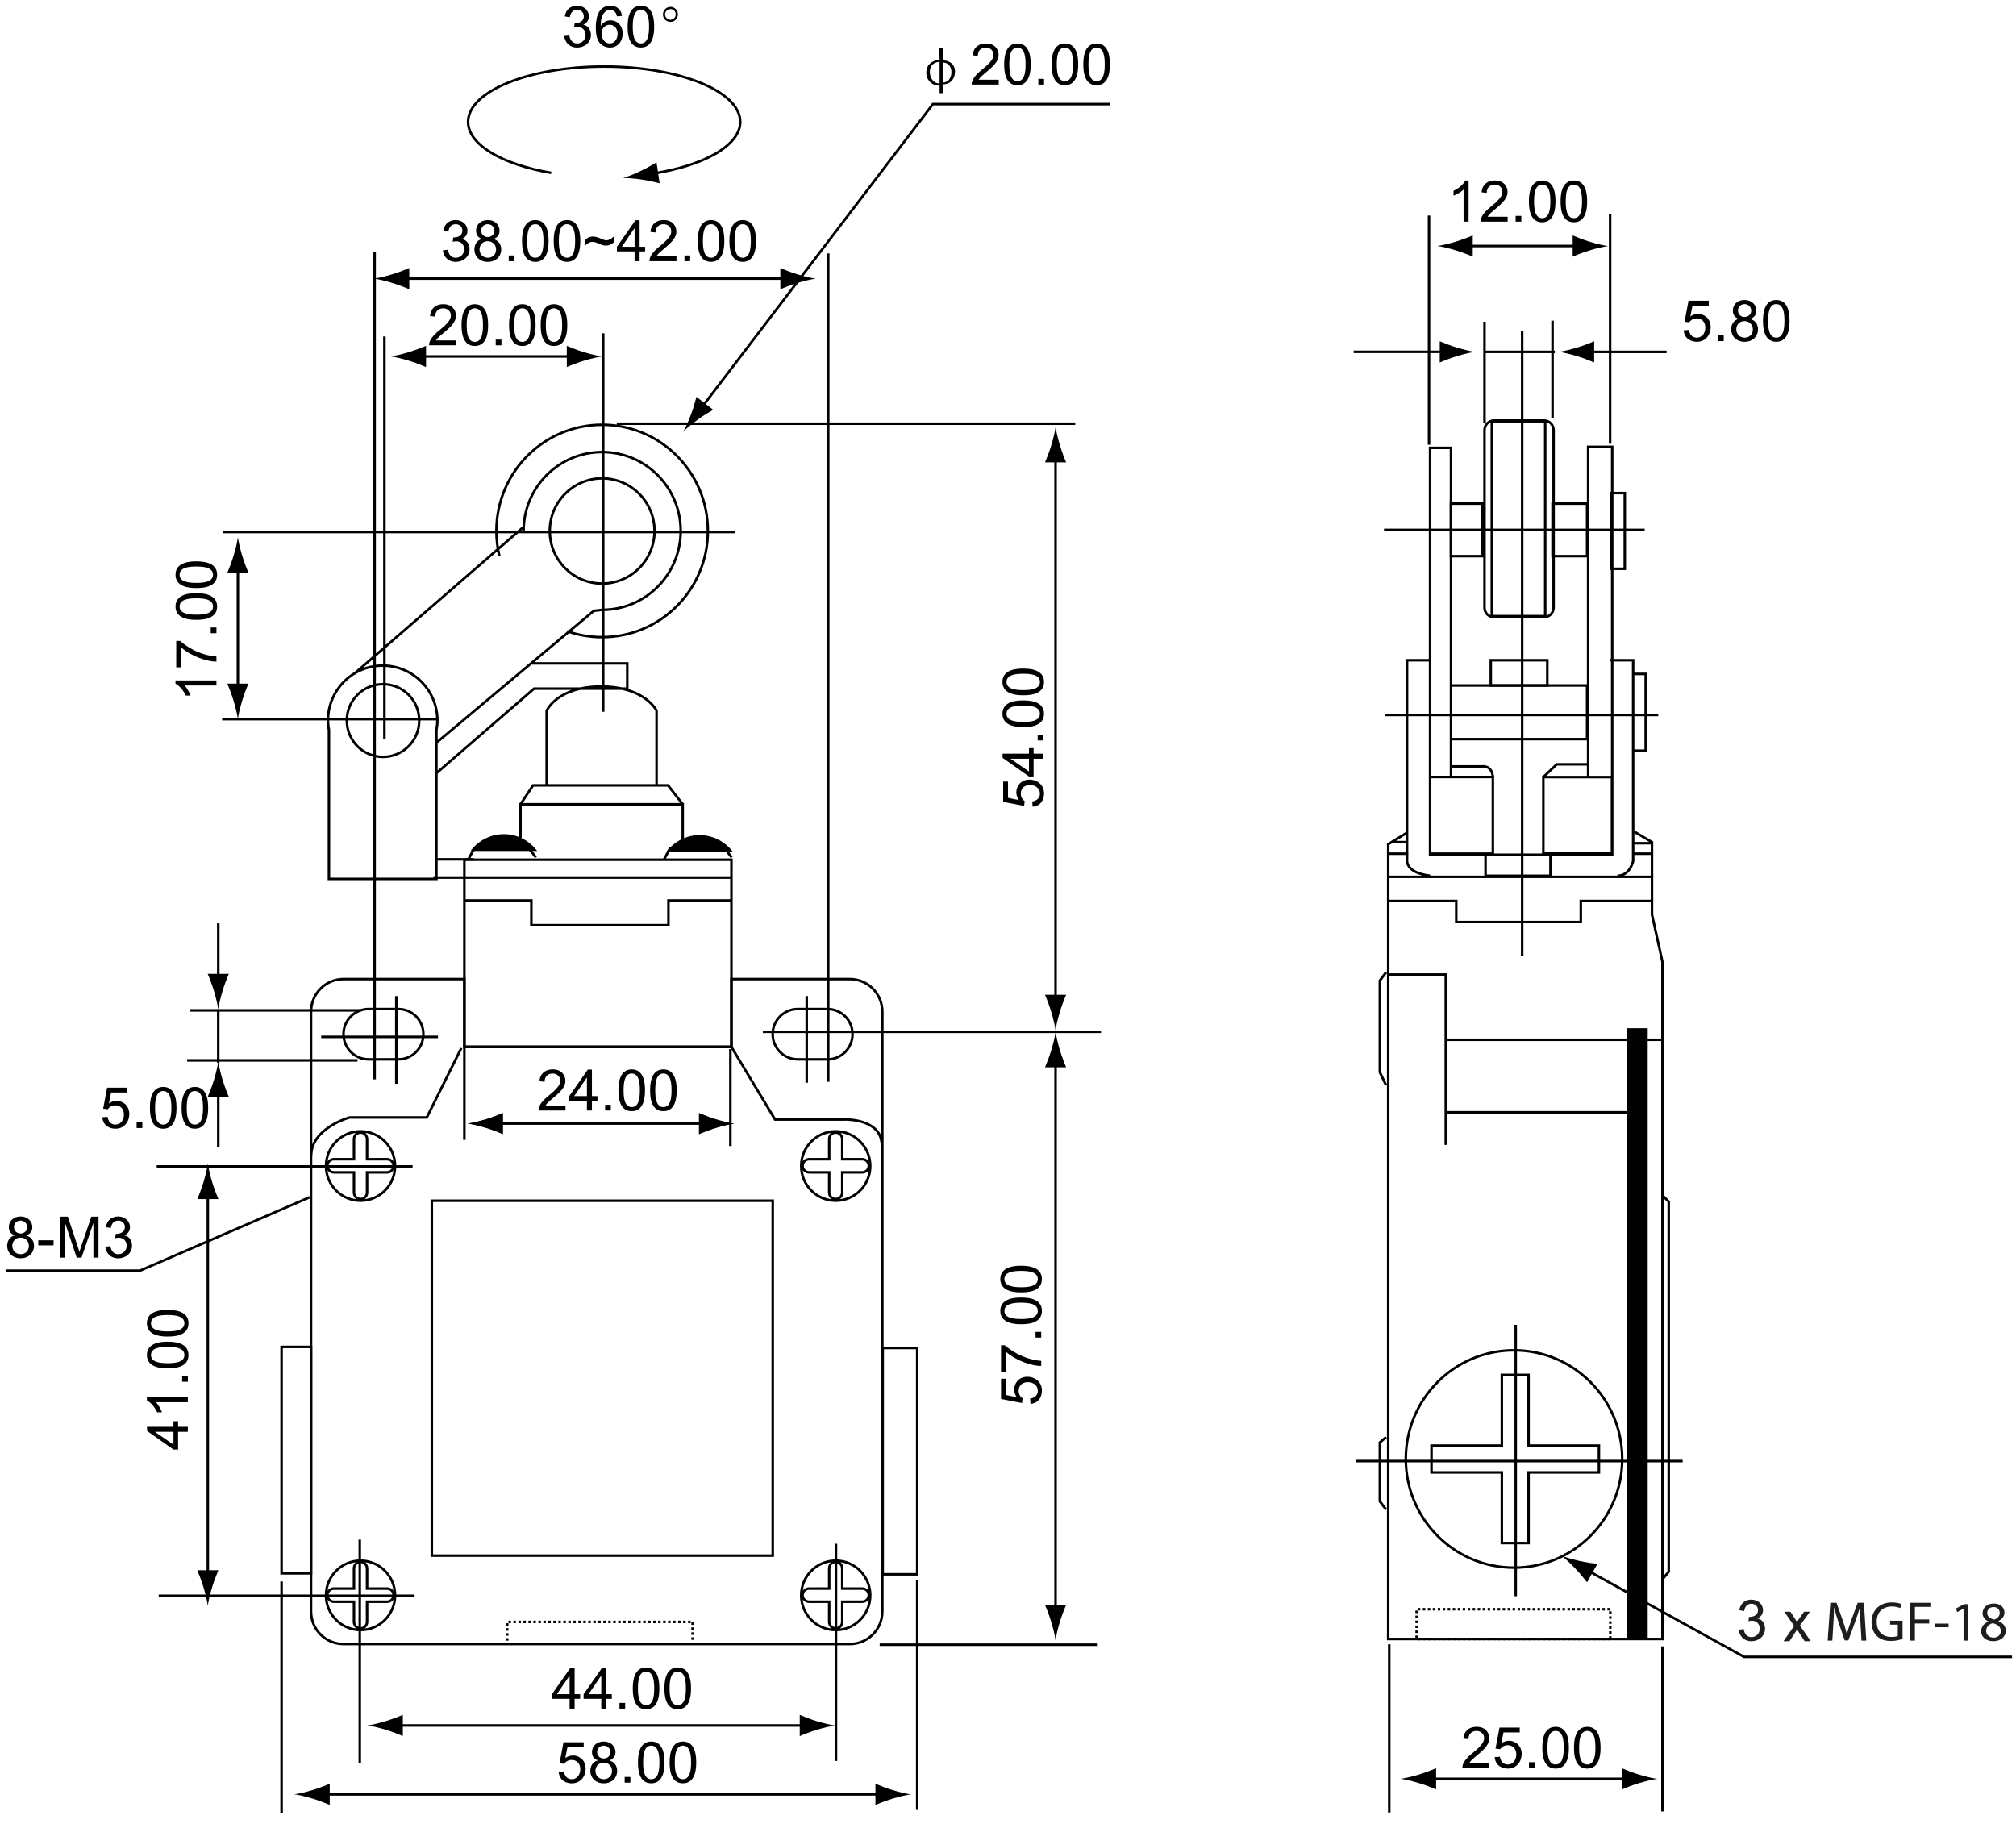 <?xml version="1.0" encoding="utf-8"?>
<!-- Generator: Adobe Illustrator 16.0.3, SVG Export Plug-In . SVG Version: 6.00 Build 0)  -->
<!DOCTYPE svg PUBLIC "-//W3C//DTD SVG 1.1//EN" "http://www.w3.org/Graphics/SVG/1.1/DTD/svg11.dtd">
<svg version="1.1" id="Layer_1" xmlns="http://www.w3.org/2000/svg" xmlns:xlink="http://www.w3.org/1999/xlink" x="0px" y="0px"
	 width="800px" height="725.457px" viewBox="0 0 800 725.457" enable-background="new 0 0 800 725.457" xml:space="preserve">
<g>
	<path fill="none" stroke="#000000" d="M337.234,388.551h-46.982v26.921H184.278v-26.921h-47.962
		c-7.129,0-12.893,5.806-12.893,12.95v237.981c0,7.153,5.764,12.95,12.893,12.95h200.918c7.138,0,12.897-5.797,12.897-12.95V401.501
		C350.132,394.356,344.371,388.551,337.234,388.551z"/>
	<path d="M374.202,32.782c0.938-0.122,1.659-0.411,2.156-0.86c0.794-0.873,1.193-1.976,1.193-3.307
		c-0.016-1.112-0.309-2.001-0.881-2.684c-0.447-0.531-0.977-0.867-1.595-0.999c-0.279-0.075-0.569-0.117-0.875-0.136L374.202,32.782
		L374.202,32.782z M372.854,24.577c-0.45-0.033-0.857,0.027-1.217,0.151c-1.766,0.546-2.646,1.829-2.646,3.835
		c0.011,1.355,0.404,2.468,1.166,3.357c0.547,0.625,1.172,0.997,1.879,1.103c0.24,0.051,0.511,0.065,0.817,0.065L372.854,24.577
		L372.854,24.577z M372.854,23.204c-0.018-0.74-0.068-1.488-0.151-2.237c-0.063-0.421-0.097-0.794-0.097-1.107
		c0-0.674,0.293-0.997,0.86-0.997c0.624,0.007,0.928,0.349,0.928,1.024l-0.135,1.343c-0.04,0.314-0.057,1.222-0.057,2.728
		c1.024,0.057,1.834,0.244,2.427,0.553c1.059,0.504,1.76,1.292,2.117,2.354c0.147,0.419,0.221,0.906,0.221,1.462
		c-0.019,1.838-0.605,3.232-1.771,4.169c-0.639,0.517-1.401,0.818-2.288,0.901c-0.206,0.043-0.444,0.075-0.704,0.075v3.494h-1.35
		v-2.989c-0.62-0.011-1.147-0.063-1.593-0.175c-1.245-0.361-2.21-1.062-2.891-2.14c-0.528-0.832-0.789-1.764-0.789-2.784
		c0-1.521,0.478-2.733,1.454-3.633c0.753-0.667,1.617-1.112,2.602-1.336c0.28-0.079,0.685-0.126,1.217-0.126V23.204L372.854,23.204z
		"/>
	<path d="M396.319,33.562h-10.717c-0.063-2.539,2.675-4.809,4.517-6.306c1.228-0.979,2.021-1.745,2.808-2.639
		c1.13-1.262,1.309-2.194,1.309-2.894c0-1.64-1.285-2.837-3.046-2.837c-0.34,0-3.142,0.045-3.165,3.282l-2.034-0.22
		c0.051-0.459,0.111-1.136,0.433-1.865c1.085-2.494,3.542-2.834,4.811-2.834c3.688,0,5.037,2.513,5.037,4.507
		c0,1.599-0.633,3.256-3.95,6.063c-0.229,0.211-1.405,1.206-1.63,1.395c-1.781,1.421-2.053,1.995-2.329,2.422h7.96v1.925H396.319z"
		/>
	<path d="M398.488,25.55c0,1.931,0.019,8.288,5.259,8.288c5.259,0,5.259-6.536,5.259-8.288c0-1.795,0-8.301-5.259-8.301
		C398.488,17.25,398.488,23.805,398.488,25.55 M400.519,25.55c0-3.214,0.45-6.664,3.204-6.664c2.962,0,3.255,3.826,3.255,6.664
		c0,2.771-0.293,6.656-3.23,6.656C400.784,32.206,400.519,28.256,400.519,25.55"/>
	<rect x="412.039" y="31.295" width="2.26" height="2.277"/>
	<path d="M417.323,25.55c0,1.931,0.021,8.288,5.261,8.288c5.267,0,5.267-6.536,5.267-8.288c0-1.795,0-8.301-5.267-8.301
		C417.323,17.25,417.323,23.805,417.323,25.55 M419.36,25.55c0-3.214,0.448-6.664,3.209-6.664c2.955,0,3.248,3.826,3.248,6.664
		c0,2.771-0.293,6.656-3.232,6.656C419.629,32.206,419.36,28.256,419.36,25.55"/>
	<path d="M429.889,25.55c0,1.931,0.021,8.288,5.265,8.288c5.263,0,5.263-6.536,5.263-8.288c0-1.795,0-8.301-5.263-8.301
		C429.889,17.25,429.889,23.805,429.889,25.55 M431.923,25.55c0-3.214,0.45-6.664,3.206-6.664c2.964,0,3.258,3.826,3.258,6.664
		c0,2.771-0.294,6.656-3.233,6.656C432.194,32.206,431.923,28.256,431.923,25.55"/>
	<path d="M180.99,137.031h-10.702c-0.081-2.539,2.651-4.808,4.507-6.306c1.223-0.979,2.016-1.746,2.807-2.639
		c1.13-1.262,1.31-2.193,1.31-2.894c0-1.648-1.283-2.838-3.042-2.838c-0.35,0-3.147,0.045-3.175,3.283l-2.029-0.221
		c0.043-0.459,0.111-1.136,0.428-1.874c1.084-2.494,3.55-2.825,4.813-2.825c3.688,0,5.037,2.513,5.037,4.507
		c0,1.599-0.632,3.255-3.955,6.063c-0.223,0.211-1.4,1.206-1.619,1.396c-1.792,1.42-2.063,1.99-2.333,2.421h7.955L180.99,137.031
		L180.99,137.031z"/>
	<path d="M183.161,129.019c0,1.93,0.022,8.288,5.266,8.288c5.264,0,5.264-6.537,5.264-8.288c0-1.786,0-8.301-5.264-8.301
		C183.161,120.719,183.161,127.273,183.161,129.019 M185.197,129.019c0-3.22,0.451-6.665,3.205-6.665
		c2.959,0,3.252,3.827,3.252,6.665c0,2.77-0.293,6.655-3.228,6.655C185.46,135.675,185.197,131.725,185.197,129.019"/>
	<rect x="196.714" y="134.763" width="2.264" height="2.277"/>
	<path d="M202.01,129.019c0,1.93,0.018,8.288,5.26,8.288c5.265,0,5.265-6.537,5.265-8.288c0-1.786,0-8.301-5.265-8.301
		C202.01,120.719,202.01,127.273,202.01,129.019 M204.04,129.019c0-3.22,0.449-6.665,3.21-6.665c2.958,0,3.252,3.827,3.252,6.665
		c0,2.77-0.294,6.655-3.232,6.655C204.303,135.675,204.04,131.725,204.04,129.019"/>
	<path d="M214.564,129.019c0,1.93,0.029,8.288,5.262,8.288c5.276,0,5.276-6.537,5.276-8.288c0-1.786,0-8.301-5.276-8.301
		C214.564,120.719,214.564,127.273,214.564,129.019 M216.601,129.019c0-3.22,0.45-6.665,3.21-6.665c2.958,0,3.257,3.827,3.257,6.665
		c0,2.77-0.299,6.655-3.241,6.655C216.876,135.675,216.601,131.725,216.601,129.019"/>
	<path d="M580.783,87.949V75.24c-1.261,1.226-3.249,2.126-3.983,2.407v-1.935c1.901-0.885,3.868-2.425,4.681-4.079h1.3v16.315
		H580.783z"/>
	<path d="M598.271,87.949h-10.706c-0.076-2.549,2.664-4.81,4.512-6.308c1.223-0.974,2.017-1.753,2.807-2.646
		c1.13-1.262,1.31-2.189,1.31-2.894c0-1.644-1.292-2.837-3.041-2.837c-0.35,0-3.146,0.049-3.174,3.283l-2.031-0.216
		c0.042-0.464,0.111-1.136,0.427-1.874c1.087-2.495,3.554-2.826,4.816-2.826c3.677,0,5.036,2.513,5.036,4.508
		c0,1.593-0.633,3.25-3.953,6.061c-0.226,0.208-1.401,1.204-1.631,1.393c-1.781,1.417-2.053,1.989-2.324,2.426h7.954L598.271,87.949
		L598.271,87.949z"/>
	<rect x="601.438" y="85.677" width="2.266" height="2.272"/>
	<path d="M606.719,79.933c0,1.925,0.025,8.281,5.265,8.281c5.263,0,5.263-6.531,5.263-8.281c0-1.786,0-8.301-5.263-8.301
		C606.719,71.633,606.719,78.182,606.719,79.933 M608.759,79.933c0-3.214,0.443-6.668,3.205-6.668c2.968,0,3.257,3.831,3.257,6.668
		c0,2.766-0.289,6.649-3.237,6.649C609.024,86.583,608.759,82.639,608.759,79.933"/>
	<path d="M619.287,79.933c0,1.925,0.019,8.281,5.261,8.281c5.263,0,5.263-6.531,5.263-8.281c0-1.786,0-8.301-5.263-8.301
		C619.287,71.633,619.287,78.182,619.287,79.933 M621.319,79.933c0-3.214,0.449-6.668,3.209-6.668c2.964,0,3.258,3.831,3.258,6.668
		c0,2.766-0.294,6.649-3.237,6.649C621.589,86.583,621.319,82.639,621.319,79.933"/>
	<path d="M670.207,130.937c0.444,2.916,2.484,3.063,3.117,3.063c2.149,0,3.388-1.883,3.388-3.97c0-2.448-1.576-3.674-3.434-3.674
		c-1.354,0-2.393,0.704-2.938,1.565l-1.874-0.23l1.575-8.349h8.029v1.927h-6.439l-0.883,4.333c0.883-0.612,1.967-1.017,3.073-1.017
		c2.311,0,5.016,1.682,5.016,5.265c0,2.904-1.915,5.788-5.513,5.788c-2.016,0-4.886-1-5.203-4.532L670.207,130.937z"/>
	<rect x="681.755" y="133.101" width="2.262" height="2.268"/>
	<path d="M689,130.692c0-1.661,1.176-3.264,3.262-3.264c1.756,0,3.32,1.266,3.32,3.311c0,2.021-1.487,3.261-3.278,3.261
		C690.32,134.001,689,132.504,689,130.692 M690.045,126.586c-0.479,0.087-0.998,0.228-1.58,0.699
		c-1.246,1.007-1.489,2.495-1.489,3.39c0,2.758,2.071,4.966,5.328,4.966c3.229,0,5.311-2.208,5.311-4.9
		c0-2.272-1.263-3.611-3.032-4.154v-0.049c0.731-0.24,2.386-1.02,2.386-3.244c0-2.18-1.699-4.241-4.705-4.241
		c-2.924,0-4.639,1.932-4.639,4.198c0,2.424,1.715,3.063,2.422,3.288L690.045,126.586L690.045,126.586z M689.663,123.179
		c0-1.265,1.01-2.494,2.622-2.494c1.482,0,2.641,1.138,2.641,2.607c0,1.454-1.157,2.496-2.622,2.496
		C691.013,125.788,689.663,124.974,689.663,123.179"/>
	<path d="M699.602,127.351c0,1.93,0.023,8.286,5.261,8.286c5.263,0,5.263-6.531,5.263-8.286c0-1.791,0-8.302-5.263-8.302
		C699.602,119.05,699.602,125.605,699.602,127.351 M701.631,127.351c0-3.22,0.455-6.669,3.216-6.669
		c2.964,0,3.257,3.831,3.257,6.669c0,2.77-0.293,6.649-3.241,6.649C701.902,134.001,701.631,130.057,701.631,127.351"/>
	<path d="M177.719,99.087c0.162,0.793,0.631,3.206,3.166,3.206c1.851,0,3.324-1.473,3.324-3.376c0-1.795-1.263-3.16-3.164-3.16
		c-0.569,0-1.021,0.121-1.405,0.204l0.229-1.746c1.129,0.114,3.615-0.332,3.615-2.696c0-1.729-1.379-2.548-2.646-2.548
		c-1.805,0-2.69,1.344-2.907,2.951l-1.998-0.358c0.614-3.477,3.192-4.23,4.86-4.23c2.735,0,4.725,1.865,4.725,4.23
		c0,0.832-0.293,2.408-2.212,3.266v0.043c0.519,0.114,1.354,0.297,2.08,1.199c0.63,0.798,0.94,1.823,0.94,2.802
		c0,3.168-2.683,5.052-5.441,5.052c-3.275,0-4.925-2.288-5.148-4.562L177.719,99.087z"/>
	<path d="M190.284,98.983c0-1.657,1.172-3.264,3.257-3.264c1.759,0,3.323,1.266,3.323,3.311c0,2.021-1.496,3.262-3.282,3.262
		C191.602,102.292,190.284,100.794,190.284,98.983 M191.326,94.872c-0.479,0.092-0.997,0.228-1.58,0.699
		c-1.244,1.006-1.493,2.495-1.493,3.389c0,2.759,2.076,4.967,5.329,4.967c3.233,0,5.313-2.208,5.313-4.896
		c0-2.277-1.271-3.616-3.03-4.158v-0.045c0.728-0.244,2.374-1.02,2.374-3.249c0-2.18-1.693-4.238-4.697-4.238
		c-2.921,0-4.632,1.928-4.632,4.193c0,2.43,1.711,3.065,2.417,3.293V94.872z M190.94,91.469c0-1.265,1.018-2.494,2.618-2.494
		c1.498,0,2.646,1.134,2.646,2.604c0,1.454-1.147,2.496-2.622,2.496C192.297,94.074,190.94,93.26,190.94,91.469"/>
	<rect x="201.882" y="101.385" width="2.259" height="2.268"/>
	<path d="M207.166,95.642c0,1.925,0.019,8.281,5.261,8.281c5.264,0,5.264-6.531,5.264-8.281c0-1.795,0-8.302-5.264-8.302
		C207.166,87.341,207.166,93.89,207.166,95.642 M209.197,95.642c0-3.222,0.455-6.669,3.215-6.669c2.953,0,3.248,3.831,3.248,6.669
		c0,2.766-0.295,6.649-3.232,6.649C209.464,102.292,209.197,98.347,209.197,95.642"/>
	<path d="M219.726,95.642c0,1.925,0.027,8.281,5.267,8.281c5.269,0,5.269-6.531,5.269-8.281c0-1.795,0-8.302-5.269-8.302
		C219.726,87.341,219.726,93.89,219.726,95.642 M221.762,95.642c0-3.222,0.451-6.669,3.21-6.669c2.959,0,3.256,3.831,3.256,6.669
		c0,2.766-0.297,6.649-3.235,6.649C222.033,102.292,221.762,98.347,221.762,95.642"/>
	<path d="M232.242,95.212c0.888-1.023,2.101-1.332,3.051-1.332c0.541,0,1.404,0.083,3.029,0.768c0.136,0.064,0.769,0.336,0.88,0.381
		c0.272,0.12,0.867,0.332,1.474,0.332c1.418,0,2.638-1.286,2.844-1.504v2.329c-0.657,0.616-1.535,1.272-3.047,1.272
		c-0.977,0-1.721-0.249-2.689-0.684c-0.094-0.038-0.589-0.267-0.681-0.293c-0.313-0.152-1.173-0.498-1.989-0.498
		c-1.309,0-2.171,0.819-2.87,1.503L232.242,95.212L232.242,95.212z"/>
	<path d="M251.813,103.654h1.995v-3.886h2.189v-1.833h-2.189V87.403h-1.628l-7.372,10.532v1.833h7.005V103.654z M246.751,97.936
		l5.012-7.332h0.05v7.332H246.751z"/>
	<path d="M268.444,103.653h-10.708c-0.071-2.544,2.661-4.815,4.513-6.306c1.227-0.979,2.016-1.754,2.807-2.644
		c1.13-1.262,1.309-2.188,1.309-2.894c0-1.644-1.28-2.837-3.051-2.837c-0.336,0-3.138,0.049-3.165,3.283l-2.029-0.216
		c0.047-0.468,0.111-1.136,0.428-1.874c1.085-2.495,3.551-2.826,4.814-2.826c3.684,0,5.036,2.514,5.036,4.508
		c0,1.594-0.632,3.25-3.954,6.059c-0.224,0.211-1.404,1.206-1.62,1.396c-1.79,1.425-2.063,1.99-2.333,2.425h7.955L268.444,103.653
		L268.444,103.653z"/>
	<rect x="271.61" y="101.385" width="2.26" height="2.268"/>
	<path d="M276.897,95.642c0,1.925,0.025,8.281,5.263,8.281c5.264,0,5.264-6.531,5.264-8.281c0-1.795,0-8.302-5.264-8.302
		C276.897,87.341,276.897,93.89,276.897,95.642 M278.929,95.642c0-3.222,0.451-6.669,3.211-6.669c2.954,0,3.251,3.831,3.251,6.669
		c0,2.766-0.297,6.649-3.23,6.649C279.2,102.292,278.929,98.347,278.929,95.642"/>
	<path d="M289.458,95.642c0,1.925,0.022,8.281,5.262,8.281c5.268,0,5.268-6.531,5.268-8.281c0-1.795,0-8.302-5.268-8.302
		C289.458,87.341,289.458,93.89,289.458,95.642 M291.494,95.642c0-3.222,0.45-6.669,3.21-6.669c2.953,0,3.246,3.831,3.246,6.669
		c0,2.766-0.293,6.649-3.23,6.649C291.766,102.292,291.494,98.347,291.494,95.642"/>
	<path d="M591.021,701.597H580.32c-0.081-2.539,2.659-4.808,4.507-6.305c1.223-0.984,2.017-1.746,2.808-2.641
		c1.129-1.265,1.309-2.202,1.309-2.902c0-1.629-1.292-2.837-3.04-2.837c-0.34,0-3.147,0.044-3.175,3.292l-2.031-0.228
		c0.042-0.451,0.116-1.134,0.435-1.856c1.079-2.494,3.546-2.846,4.81-2.846c3.677,0,5.036,2.521,5.036,4.52
		c0,1.594-0.632,3.247-3.953,6.063c-0.226,0.205-1.399,1.195-1.631,1.388c-1.777,1.423-2.053,2.001-2.314,2.425h7.944v1.928H591.021
		z"/>
	<path d="M595.204,697.172c0.448,2.91,2.48,3.067,3.126,3.067c2.142,0,3.379-1.887,3.379-3.975c0-2.452-1.586-3.678-3.434-3.678
		c-1.354,0-2.389,0.699-2.934,1.566l-1.88-0.228l1.589-8.346h8.021v1.928h-6.439l-0.887,4.329c0.887-0.608,1.966-1.021,3.068-1.021
		c2.31,0,5.021,1.682,5.021,5.271c0,2.895-1.925,5.782-5.504,5.782c-2.021,0-4.886-0.997-5.208-4.544L595.204,697.172z"/>
	<rect x="606.742" y="699.33" width="2.271" height="2.278"/>
	<path d="M612.037,693.586c0,1.931,0.024,8.286,5.262,8.286c5.262,0,5.262-6.535,5.262-8.286c0-1.786,0-8.311-5.262-8.311
		C612.037,685.276,612.037,691.839,612.037,693.586 M614.069,693.586c0-3.221,0.449-6.673,3.209-6.673
		c2.969,0,3.258,3.835,3.258,6.673c0,2.767-0.289,6.653-3.236,6.653C614.339,700.24,614.069,696.283,614.069,693.586"/>
	<path d="M624.604,693.586c0,1.931,0.021,8.286,5.26,8.286c5.27,0,5.27-6.535,5.27-8.286c0-1.786,0-8.311-5.27-8.311
		C624.604,685.276,624.604,691.839,624.604,693.586 M626.635,693.586c0-3.221,0.453-6.673,3.213-6.673
		c2.96,0,3.253,3.835,3.253,6.673c0,2.767-0.293,6.653-3.237,6.653C626.907,700.24,626.635,696.283,626.635,693.586"/>
	<path d="M42.672,443.227c0.451,2.907,2.486,3.063,3.118,3.063c2.146,0,3.391-1.882,3.391-3.971c0-2.447-1.585-3.677-3.439-3.677
		c-1.356,0-2.392,0.709-2.931,1.571l-1.876-0.232l1.581-8.353h8.02v1.933h-6.44l-0.875,4.332c0.875-0.617,1.957-1.024,3.068-1.024
		c2.31,0,5.02,1.689,5.02,5.268c0,2.911-1.923,5.792-5.517,5.792c-2.011,0-4.878-0.998-5.199-4.535L42.672,443.227z"/>
	<rect x="54.217" y="445.39" width="2.259" height="2.264"/>
	<path d="M59.506,439.642c0,1.931,0.024,8.287,5.261,8.287c5.269,0,5.269-6.541,5.269-8.287c0-1.786,0-8.301-5.269-8.301
		C59.506,431.342,59.506,437.895,59.506,439.642 M61.537,439.642c0-3.218,0.456-6.668,3.214-6.668c2.954,0,3.256,3.831,3.256,6.668
		c0,2.771-0.302,6.648-3.241,6.648C61.813,446.293,61.537,442.347,61.537,439.642"/>
	<path d="M72.07,439.642c0,1.931,0.02,8.287,5.262,8.287c5.264,0,5.264-6.541,5.264-8.287c0-1.786,0-8.301-5.264-8.301
		C72.07,431.342,72.07,437.895,72.07,439.642 M74.106,439.642c0-3.218,0.451-6.668,3.21-6.668c2.954,0,3.248,3.831,3.248,6.668
		c0,2.771-0.293,6.648-3.231,6.648C74.378,446.293,74.106,442.347,74.106,439.642"/>
	<path d="M226.03,678.052h1.988v-3.879h2.192v-1.84h-2.192V661.81h-1.625l-7.363,10.523v1.84h7V678.052z M220.97,672.334
		l5.016-7.327h0.045v7.327H220.97z"/>
	<path d="M238.601,678.052h1.983v-3.879h2.191v-1.84h-2.191V661.81h-1.63l-7.358,10.523v1.84h7.005V678.052z M233.534,672.334
		l5.016-7.327h0.051v7.327H233.534z"/>
	<rect x="245.824" y="675.789" width="2.259" height="2.272"/>
	<path d="M251.111,670.05c0,1.931,0.023,8.282,5.267,8.282c5.264,0,5.264-6.535,5.264-8.282c0-1.8,0-8.313-5.264-8.313
		C251.111,661.736,251.111,668.302,251.111,670.05 M253.147,670.05c0-3.221,0.451-6.68,3.21-6.68c2.954,0,3.247,3.843,3.247,6.68
		c0,2.767-0.293,6.646-3.228,6.646C253.414,676.695,253.147,672.747,253.147,670.05"/>
	<path d="M263.672,670.05c0,1.931,0.027,8.282,5.266,8.282c5.269,0,5.269-6.535,5.269-8.282c0-1.8,0-8.313-5.269-8.313
		C263.672,661.736,263.672,668.302,263.672,670.05 M265.708,670.05c0-3.221,0.45-6.68,3.21-6.68c2.958,0,3.257,3.843,3.257,6.68
		c0,2.767-0.299,6.646-3.237,6.646C265.979,676.695,265.708,672.747,265.708,670.05"/>
	<path d="M223.771,703.015c0.455,2.903,2.485,3.061,3.118,3.061c2.149,0,3.386-1.878,3.386-3.967c0-2.447-1.58-3.673-3.436-3.673
		c-1.353,0-2.389,0.692-2.93,1.559l-1.876-0.223l1.575-8.354h8.023v1.933h-6.439l-0.876,4.332c0.876-0.617,1.962-1.024,3.068-1.024
		c2.309,0,5.019,1.683,5.019,5.268c0,2.894-1.923,5.792-5.516,5.792c-2.007,0-4.878-1.007-5.199-4.553L223.771,703.015z"/>
	<path d="M236.288,702.766c0-1.659,1.177-3.271,3.257-3.271c1.759,0,3.324,1.271,3.324,3.311c0,2.014-1.497,3.271-3.274,3.271
		C237.602,706.076,236.288,704.579,236.288,702.766 M237.334,698.655c-0.481,0.088-0.997,0.229-1.585,0.701
		c-1.238,0.998-1.492,2.495-1.492,3.384c0,2.771,2.08,4.969,5.338,4.969c3.229,0,5.309-2.196,5.309-4.902
		c0-2.269-1.271-3.607-3.034-4.15v-0.043c0.728-0.255,2.379-1.023,2.379-3.249c0-2.18-1.699-4.246-4.702-4.246
		c-2.917,0-4.632,1.932-4.632,4.211c0,2.421,1.715,3.057,2.421,3.284L237.334,698.655L237.334,698.655z M236.944,695.254
		c0-1.274,1.021-2.5,2.623-2.5c1.492,0,2.642,1.134,2.642,2.608c0,1.453-1.148,2.504-2.613,2.504
		C238.301,697.867,236.944,697.04,236.944,695.254"/>
	<rect x="247.882" y="705.178" width="2.264" height="2.264"/>
	<path d="M253.169,699.43c0,1.931,0.019,8.278,5.262,8.278c5.263,0,5.263-6.531,5.263-8.278c0-1.791,0-8.313-5.263-8.313
		C253.169,691.117,253.169,697.683,253.169,699.43 M255.205,699.43c0-3.228,0.45-6.677,3.21-6.677c2.958,0,3.247,3.84,3.247,6.677
		c0,2.763-0.289,6.646-3.231,6.646C255.477,706.076,255.205,702.132,255.205,699.43"/>
	<path d="M265.734,699.43c0,1.931,0.024,8.278,5.262,8.278c5.271,0,5.271-6.531,5.271-8.278c0-1.791,0-8.313-5.271-8.313
		C265.734,691.117,265.734,697.683,265.734,699.43 M267.766,699.43c0-3.228,0.45-6.677,3.21-6.677c2.958,0,3.256,3.84,3.256,6.677
		c0,2.763-0.298,6.646-3.235,6.646C268.037,706.076,267.766,702.132,267.766,699.43"/>
	<path d="M74.535,568.222v-2h-3.867v-2.202h-1.829v2.202H58.354v1.637l10.485,7.399h1.829v-7.036H74.535z M68.839,573.305
		l-7.298-5.034v-0.049h7.298V573.305z"/>
	<path d="M74.535,556.459H61.88c1.224,1.271,2.127,3.274,2.403,4.002h-1.925c-0.883-1.904-2.421-3.88-4.065-4.7v-1.298h16.242
		V556.459z"/>
	<rect x="72.281" y="546.075" width="2.261" height="2.271"/>
	<path d="M66.559,543.032c1.921,0,8.249-0.021,8.249-5.284c0-5.297-6.508-5.297-8.249-5.297c-1.782,0-8.267,0-8.267,5.297
		C58.292,543.032,64.822,543.032,66.559,543.032 M66.559,540.987c-3.21,0-6.646-0.455-6.646-3.222c0-2.981,3.821-3.271,6.646-3.271
		c2.757,0,6.62,0.289,6.62,3.253C73.178,540.717,69.251,540.987,66.559,540.987"/>
	<path d="M66.559,530.41c1.921,0,8.249-0.017,8.249-5.288c0-5.283-6.508-5.283-8.249-5.283c-1.782,0-8.267,0-8.267,5.283
		C58.292,530.41,64.822,530.41,66.559,530.41 M66.559,528.37c-3.21,0-6.646-0.455-6.646-3.227c0-2.973,3.821-3.271,6.646-3.271
		c2.757,0,6.62,0.298,6.62,3.248C73.178,528.09,69.251,528.37,66.559,528.37"/>
	<path d="M224.401,440.706h-10.703c-0.075-2.538,2.661-4.807,4.509-6.304c1.226-0.984,2.015-1.747,2.802-2.641
		c1.129-1.266,1.313-2.202,1.313-2.902c0-1.638-1.285-2.837-3.051-2.837c-0.336,0-3.136,0.044-3.161,3.292l-2.033-0.228
		c0.043-0.451,0.11-1.133,0.433-1.865c1.08-2.495,3.55-2.837,4.81-2.837c3.688,0,5.037,2.521,5.037,4.514
		c0,1.599-0.633,3.253-3.954,6.068c-0.229,0.206-1.4,1.194-1.626,1.388c-1.786,1.423-2.058,1.996-2.327,2.426h7.954L224.401,440.706
		L224.401,440.706z"/>
	<path d="M232.903,440.706h1.987v-3.888h2.194v-1.83h-2.194v-10.527h-1.628l-7.372,10.527v1.83h7.013V440.706z M227.838,434.988
		l5.017-7.328h0.049v7.328H227.838z"/>
	<rect x="240.128" y="438.438" width="2.26" height="2.268"/>
	<path d="M245.416,432.694c0,1.931,0.021,8.288,5.266,8.288c5.264,0,5.264-6.537,5.264-8.288c0-1.795,0-8.31-5.264-8.31
		C245.416,424.385,245.416,430.947,245.416,432.694 M247.451,432.694c0-3.218,0.45-6.672,3.211-6.672
		c2.958,0,3.251,3.835,3.251,6.672c0,2.768-0.293,6.654-3.231,6.654C247.719,439.348,247.451,435.391,247.451,432.694"/>
	<path d="M257.981,432.694c0,1.931,0.024,8.288,5.262,8.288c5.271,0,5.271-6.537,5.271-8.288c0-1.795,0-8.31-5.271-8.31
		C257.981,424.385,257.981,430.947,257.981,432.694 M260.012,432.694c0-3.218,0.451-6.672,3.21-6.672
		c2.959,0,3.258,3.835,3.258,6.672c0,2.768-0.299,6.654-3.236,6.654C260.283,439.348,260.012,435.391,260.012,432.694"/>
	<path d="M4.877,494.41c0-1.653,1.177-3.261,3.257-3.261c1.759,0,3.324,1.265,3.324,3.311c0,2.021-1.489,3.262-3.275,3.262
		C6.191,497.72,4.877,496.222,4.877,494.41 M5.919,490.308c-0.474,0.083-0.993,0.219-1.575,0.691
		c-1.249,1.007-1.498,2.504-1.498,3.389c0,2.767,2.08,4.965,5.337,4.965c3.227,0,5.312-2.198,5.312-4.895
		c0-2.276-1.272-3.616-3.031-4.15v-0.053c0.719-0.245,2.369-1.021,2.369-3.248c0-2.182-1.694-4.238-4.698-4.238
		c-2.913,0-4.631,1.927-4.631,4.194c0,2.43,1.718,3.063,2.416,3.292V490.308z M5.534,486.898c0-1.266,1.02-2.496,2.627-2.496
		c1.487,0,2.641,1.134,2.641,2.605c0,1.453-1.153,2.504-2.618,2.504C6.89,489.511,5.534,488.697,5.534,486.898"/>
	<rect x="15.188" y="492.209" width="6.072" height="2.007"/>
	<path d="M23.703,482.831h3.21l3.821,11.515c0.538,1.61,0.629,1.931,0.743,2.402h0.047c0.268-0.891,0.339-1.063,0.855-2.612
		l3.861-11.305h2.845v16.256H37.06v-13.603h-0.045l-4.663,13.603h-1.917l-4.633-13.821h-0.07v13.821h-2.029L23.703,482.831
		L23.703,482.831z"/>
	<path d="M43.793,494.52c0.151,0.796,0.629,3.2,3.161,3.2c1.847,0,3.323-1.473,3.323-3.376c0-1.795-1.271-3.161-3.163-3.161
		c-0.564,0-1.02,0.123-1.4,0.208l0.225-1.74c1.129,0.105,3.615-0.341,3.615-2.705c0-1.725-1.382-2.544-2.646-2.544
		c-1.806,0-2.69,1.34-2.917,2.946l-1.987-0.358c0.614-3.477,3.187-4.221,4.858-4.221c2.741,0,4.726,1.855,4.726,4.221
		c0,0.832-0.298,2.407-2.222,3.267v0.044c0.527,0.112,1.357,0.298,2.085,1.199c0.634,0.797,0.945,1.82,0.945,2.802
		c0,3.17-2.683,5.062-5.441,5.062c-3.276,0-4.921-2.299-5.149-4.569L43.793,494.52z"/>
	<path d="M85.887,272.034H73.234c1.227,1.265,2.12,3.262,2.4,3.993h-1.919c-0.883-1.903-2.421-3.884-4.075-4.696v-1.299h16.247
		V272.034L85.887,272.034z"/>
	<path d="M69.938,264.836V254.33h1.533c1.627,1.544,7.193,5.695,14.416,6.198v2.044c-3.772-0.052-9.913-2.044-14.028-5.674v7.938
		H69.938z"/>
	<rect x="83.627" y="249.018" width="2.264" height="2.269"/>
	<path d="M77.915,245.981c1.921,0,8.249-0.027,8.249-5.288c0-5.29-6.513-5.29-8.249-5.29c-1.782,0-8.273,0-8.273,5.29
		C69.642,245.981,76.174,245.981,77.915,245.981 M77.915,243.932c-3.214,0-6.646-0.447-6.646-3.215c0-2.986,3.822-3.274,6.646-3.274
		c2.757,0,6.62,0.288,6.62,3.25C84.535,243.665,80.607,243.932,77.915,243.932"/>
	<path d="M77.915,233.364c1.921,0,8.249-0.027,8.249-5.289c0-5.294-6.513-5.294-8.249-5.294c-1.782,0-8.273,0-8.273,5.294
		C69.642,233.364,76.174,233.364,77.915,233.364 M77.915,231.319c-3.214,0-6.646-0.451-6.646-3.226c0-2.976,3.822-3.267,6.646-3.267
		c2.757,0,6.62,0.291,6.62,3.247C84.535,231.043,80.607,231.319,77.915,231.319"/>
	<path d="M409.621,318.059c2.89-0.45,3.047-2.5,3.047-3.129c0-2.158-1.874-3.402-3.954-3.402c-2.433,0-3.648,1.584-3.648,3.449
		c0,1.355,0.69,2.397,1.552,2.944l-0.222,1.889l-8.314-1.595v-8.054h1.922v6.469l4.312,0.886c-0.614-0.886-1.016-1.979-1.016-3.086
		c0-2.315,1.676-5.044,5.24-5.044c2.889,0,5.761,1.931,5.761,5.544c0,2.021-0.998,4.905-4.521,5.228L409.621,318.059z"/>
	<path d="M414.025,301.098v-1.995h-3.87v-2.199h-1.823v2.199h-10.484v1.641l10.484,7.404h1.823v-7.05H414.025z M408.331,306.186
		l-7.293-5.043v-0.045h7.293V306.186z"/>
	<rect x="411.772" y="291.573" width="2.26" height="2.27"/>
	<path d="M406.054,288.535c1.915,0,8.245-0.027,8.245-5.288c0-5.29-6.506-5.29-8.245-5.29c-1.781,0-8.265,0-8.265,5.29
		C397.789,288.535,404.313,288.535,406.054,288.535 M406.054,286.486c-3.207,0-6.64-0.446-6.64-3.215
		c0-2.977,3.813-3.274,6.64-3.274c2.754,0,6.614,0.299,6.614,3.25C412.668,286.219,408.738,286.486,406.054,286.486"/>
	<path d="M406.054,275.917c1.915,0,8.245-0.026,8.245-5.288c0-5.295-6.506-5.295-8.245-5.295c-1.781,0-8.265,0-8.265,5.295
		C397.789,275.917,404.313,275.917,406.054,275.917 M406.054,273.873c-3.207,0-6.64-0.451-6.64-3.226
		c0-2.976,3.813-3.267,6.64-3.267c2.754,0,6.614,0.291,6.614,3.248C412.668,273.597,408.738,273.873,406.054,273.873"/>
	<path d="M408.781,555.037c2.89-0.45,3.046-2.496,3.046-3.14c0-2.146-1.873-3.397-3.953-3.397c-2.432,0-3.655,1.595-3.655,3.441
		c0,1.366,0.696,2.408,1.56,2.96l-0.221,1.882l-8.316-1.594v-8.06h1.921v6.467l4.316,0.893c-0.618-0.893-1.02-1.975-1.02-3.082
		c0-2.319,1.677-5.043,5.24-5.043c2.888,0,5.759,1.927,5.759,5.533c0,2.022-0.998,4.903-4.519,5.229L408.781,555.037z"/>
	<path d="M397.239,544.367V533.86h1.538c1.627,1.541,7.186,5.691,14.403,6.199v2.031c-3.768-0.044-9.911-2.031-14.025-5.665v7.94
		L397.239,544.367L397.239,544.367z"/>
	<rect x="410.928" y="528.554" width="2.259" height="2.263"/>
	<path d="M405.215,525.507c1.913,0,8.242-0.021,8.242-5.288c0-5.289-6.504-5.289-8.242-5.289c-1.783,0-8.272,0-8.272,5.289
		C396.942,525.507,403.474,525.507,405.215,525.507 M405.215,523.463c-3.209,0-6.642-0.451-6.642-3.228
		c0-2.973,3.813-3.264,6.642-3.264c2.754,0,6.611,0.291,6.611,3.246C411.826,523.195,407.898,523.463,405.215,523.463"/>
	<path d="M405.215,512.881c1.913,0,8.242-0.019,8.242-5.284c0-5.284-6.504-5.284-8.242-5.284c-1.783,0-8.272,0-8.272,5.284
		S403.474,512.881,405.215,512.881 M405.215,510.841c-3.209,0-6.642-0.455-6.642-3.223c0-2.969,3.813-3.274,6.642-3.274
		c2.754,0,6.611,0.307,6.611,3.253C411.826,510.569,407.898,510.841,405.215,510.841"/>
	<path fill="none" stroke="#000000" d="M218.728,68.612c-19.378-3.331-32.975-11.139-32.975-20.244
		c0-12.14,24.175-21.969,53.998-21.969c29.818,0,53.993,9.829,53.993,21.969c0,9.478-14.735,17.556-35.392,20.638"/>
	<path d="M254.724,71.27c2.842,0.419,4.716,0.919,7.027,1.471l-1.235-8.328c-0.717,0.496-3.698,2.232-6.301,3.454
		c-2.775,1.323-5.319,2.322-7.001,2.787C248.959,70.613,251.687,70.823,254.724,71.27"/>
	<path d="M225.895,14.032c0.162,0.793,0.635,3.2,3.17,3.2c1.847,0,3.319-1.467,3.319-3.379c0-1.795-1.262-3.156-3.163-3.156
		c-0.569,0-1.015,0.116-1.405,0.206l0.229-1.753c1.13,0.124,3.616-0.34,3.616-2.696c0-1.731-1.379-2.549-2.644-2.549
		c-1.81,0-2.687,1.354-2.912,2.96l-1.987-0.367c0.604-3.473,3.183-4.229,4.851-4.229c2.736,0,4.725,1.874,4.725,4.229
		c0,0.84-0.293,2.407-2.212,3.267v0.042c0.519,0.123,1.354,0.307,2.08,1.207c0.63,0.798,0.941,1.81,0.941,2.793
		c0,3.178-2.68,5.062-5.438,5.062c-3.278,0-4.93-2.289-5.152-4.562L225.895,14.032z"/>
	<path d="M246.821,6.313c-0.403-3.109-2.706-4.038-4.61-4.038c-5.65,0-5.783,6.628-5.783,8.709c0,2.389,0.316,3.848,0.859,4.979
		c0.743,1.566,2.441,2.907,4.743,2.907c3.391,0,5.063-2.842,5.063-5.561c0-3.197-2.216-5.246-4.768-5.246
		c-1.65,0-3.033,0.771-3.885,2.16h-0.045c0-1.224,0.068-2.133,0.34-3.112c0.557-1.979,1.781-3.196,3.362-3.196
		c2.174,0,2.6,1.976,2.729,2.578L246.821,6.313z M238.709,13.327c0-2.342,1.677-3.51,3.21-3.51c1.97,0,3.143,1.585,3.143,3.634
		c0,1.898-1.08,3.786-3.073,3.786C240,17.237,238.709,15.372,238.709,13.327"/>
	<path d="M249.06,10.586c0,1.926,0.021,8.282,5.26,8.282c5.269,0,5.269-6.532,5.269-8.282c0-1.786,0-8.31-5.269-8.31
		C249.06,2.277,249.06,8.835,249.06,10.586 M251.09,10.586c0-3.226,0.455-6.673,3.215-6.673c2.953,0,3.257,3.835,3.257,6.673
		c0,2.762-0.304,6.65-3.242,6.65C251.365,17.237,251.09,13.283,251.09,10.586"/>
	<path d="M266.065,3.604c-0.629,0.013-1.141,0.232-1.54,0.644c-0.412,0.431-0.622,0.91-0.622,1.438
		c0.018,0.666,0.256,1.198,0.715,1.598c0.405,0.372,0.896,0.556,1.476,0.556c0.561-0.01,1.042-0.229,1.457-0.639
		c0.385-0.39,0.578-0.89,0.578-1.515c0-0.615-0.202-1.107-0.599-1.456C267.144,3.81,266.658,3.604,266.065,3.604 M268.15,3.604
		c0.569,0.606,0.854,1.3,0.854,2.104c0,0.834-0.284,1.524-0.854,2.104c-0.597,0.578-1.291,0.868-2.098,0.868
		c-0.843-0.011-1.545-0.294-2.118-0.841c-0.583-0.578-0.868-1.271-0.868-2.067c0.019-0.875,0.316-1.593,0.891-2.167
		c0.597-0.592,1.317-0.889,2.153-0.889C266.897,2.731,267.577,3.026,268.15,3.604"/>
	<path fill="none" stroke="#000000" d="M601.477,525.769v107.689 M538.078,579.838H667.72 M634.492,573.682h-27.919v-28.055h-10.601
		v28.055H568.06v10.643h27.914v28.041h10.601v-28.041h27.919L634.492,573.682L634.492,573.682z M643.734,578.997
		c0,23.82-19.231,43.133-42.935,43.133c-23.715,0-42.941-19.313-42.941-43.133c0-23.815,19.228-43.132,42.941-43.132
		C624.502,535.865,643.734,555.18,643.734,578.997z"/>
	<polygon fill="none" stroke="#000000" stroke-dasharray="0.99,0.99" points="639.009,650.427 639.009,650.427 562.163,650.427 
		562.163,638.625 639.009,638.625 	"/>
	<path fill="none" stroke="#000000" d="M196.764,445.889h83.4 M289.829,416.347v38.447 M184.278,415.48v36.88 M184.278,357.364
		h26.582v9.783h54.39v-9.783h24.58 M290.246,415.397L290.246,415.397H184.278V341.17h105.969V415.397z M153.623,630.429h-7.963
		v-8.003c0-1.438-1.173-2.592-2.588-2.592c-1.436,0-2.6,1.154-2.6,2.592v8.003h-7.956c-1.44,0-2.604,1.155-2.604,2.596
		c0,1.445,1.163,2.614,2.604,2.614h7.956v7.985c0,1.443,1.164,2.608,2.6,2.608c1.415,0,2.588-1.165,2.588-2.608v-7.985h7.963
		c1.428,0,2.572-1.169,2.572-2.614C156.196,631.584,155.051,630.429,153.623,630.429z M156.771,633.117
		c0,7.604-6.129,13.756-13.699,13.756c-7.564,0-13.701-6.15-13.701-13.756c0-7.6,6.137-13.764,13.701-13.764
		C150.642,619.353,156.771,625.517,156.771,633.117z M342.182,630.429h-7.959v-8.003c0-1.438-1.159-2.592-2.583-2.592
		c-1.441,0-2.595,1.154-2.595,2.592v8.003h-7.956c-1.437,0-2.601,1.155-2.601,2.596c0,1.445,1.164,2.614,2.601,2.614h7.956v7.985
		c0,1.443,1.152,2.608,2.595,2.608c1.424,0,2.583-1.165,2.583-2.608v-7.985h7.959c1.419,0,2.587-1.169,2.587-2.614
		C344.769,631.584,343.601,630.429,342.182,630.429z M345.334,633.117c0,7.604-6.119,13.756-13.694,13.756
		c-7.582,0-13.706-6.15-13.706-13.756c0-7.6,6.124-13.764,13.706-13.764C339.215,619.353,345.334,625.517,345.334,633.117z
		 M153.623,460.039h-7.963v-7.998c0-1.432-1.173-2.601-2.588-2.601c-1.436,0-2.6,1.169-2.6,2.601v7.998h-7.956
		c-1.44,0-2.604,1.17-2.604,2.609c0,1.438,1.163,2.592,2.604,2.592h7.956v8.003c0,1.437,1.164,2.597,2.6,2.597
		c1.415,0,2.588-1.16,2.588-2.597v-8.003h7.963c1.428,0,2.572-1.154,2.572-2.592C156.196,461.209,155.051,460.039,153.623,460.039z
		 M156.771,462.731c0,7.596-6.129,13.765-13.699,13.765c-7.564,0-13.701-6.169-13.701-13.765s6.137-13.767,13.701-13.767
		C150.642,448.965,156.771,455.135,156.771,462.731z M342.182,460.039h-7.959v-7.998c0-1.432-1.159-2.601-2.583-2.601
		c-1.441,0-2.595,1.169-2.595,2.601v7.998h-7.956c-1.437,0-2.601,1.17-2.601,2.609c0,1.438,1.164,2.592,2.601,2.592h7.956v8.003
		c0,1.437,1.152,2.597,2.595,2.597c1.424,0,2.583-1.16,2.583-2.597v-8.003h7.959c1.419,0,2.587-1.154,2.587-2.592
		C344.769,461.209,343.601,460.039,342.182,460.039z M345.334,462.731c0,7.596-6.119,13.765-13.694,13.765
		c-7.582,0-13.706-6.169-13.706-13.765s6.124-13.767,13.706-13.767C339.215,448.965,345.334,455.135,345.334,462.731z
		 M338.311,410.411c0,5.517-4.438,9.99-9.932,9.99h-11.809c-5.49,0-9.956-4.476-9.956-9.99c0-5.517,4.466-9.974,9.956-9.974h11.809
		C333.872,400.437,338.311,404.894,338.311,410.411z M168.009,410.411c0,5.517-4.445,9.99-9.92,9.99h-11.834
		c-5.493,0-9.942-4.476-9.942-9.99c0-5.517,4.449-9.974,9.942-9.974h11.834C163.564,400.437,168.009,404.894,168.009,410.411z
		 M306.645,617.356H171.36V476.517h135.284L306.645,617.356L306.645,617.356z"/>
	<path d="M284.082,444.182c-2.742-0.837-4.53-1.604-6.729-2.491v8.419c0.784-0.377,3.986-1.655,6.729-2.487
		c2.938-0.893,5.611-1.506,7.341-1.725C289.694,445.683,287.021,445.075,284.082,444.182"/>
	<path d="M192.841,447.601c2.742,0.827,4.53,1.598,6.733,2.482v-8.415c-0.789,0.386-3.991,1.654-6.733,2.49
		c-2.938,0.895-5.612,1.497-7.336,1.722C187.229,446.099,189.902,446.709,192.841,447.601"/>
	<path d="M283.964,444.234c-2.646-0.81-4.387-1.558-6.527-2.412v8.158c0.768-0.355,3.882-1.604,6.527-2.418
		c2.856-0.858,5.438-1.454,7.108-1.664C289.401,445.688,286.821,445.101,283.964,444.234"/>
	<path d="M192.959,447.545c2.653,0.813,4.399,1.554,6.522,2.416v-8.162c-0.759,0.36-3.869,1.604-6.522,2.419
		c-2.866,0.861-5.451,1.462-7.124,1.663C187.508,446.091,190.093,446.681,192.959,447.545"/>
	<path fill="none" stroke="#000000" d="M111.748,627.61v91.867 M363.977,627.207v91.059 M363.977,624.764L363.977,624.764h-13.701
		v-89.818h13.701V624.764z M349.076,652.7h86.203 M331.736,612.637v86.192 M142.77,611.017v88.627 M62.981,633.284h101.548
		 M123.424,624.37L123.424,624.37h-11.676v-89.849h11.676V624.37z M62.189,462.893h101.529 M183.057,415.935l-13.692,27.528h-30.637
		c0,0-14.9,4.046-15.304,14.98 M141.885,420.803H74.256 M143.168,400.962H75.546 M127.46,411.483h46.336 M157.27,395.302v34.8
		 M320.126,395.28v34.402 M302.731,409.473h134.167 M290.246,415.48l17.315,28.798h27.803c0-0.009,13.712-0.407,14.511,9.309"/>
	<path d="M264.381,338.097c3.037-4.032,7.813-6.692,13.239-6.692c5.409,0,10.195,2.66,13.234,6.692H264.381z"/>
	<polyline fill="none" stroke="#000000" stroke-dasharray="0.99,0.99" points="201.295,651.102 201.295,643.651 274.837,643.651 
		274.837,651.54 	"/>
	<polyline fill="none" stroke="#000000" points="290.329,340.251 287.615,336.737 265.853,336.737 263.527,341.036 	"/>
	<path d="M186.712,337.708c3.03-4.036,7.801-6.688,13.232-6.688c5.42,0,10.184,2.651,13.229,6.688H186.712z"/>
	<path fill="none" stroke="#000000" d="M86.615,389.299v-22.883 M212.655,340.251l-2.723-3.515h-21.754l-2.325,4.299"/>
	<path d="M88.321,393.24c0.828-2.756,1.59-4.558,2.478-6.764h-8.383c0.372,0.782,1.651,4.008,2.479,6.764
		c0.883,2.955,1.493,5.635,1.706,7.368C86.824,398.875,87.43,396.195,88.321,393.24"/>
	<line fill="none" stroke="#000000" x1="86.614" y1="432.471" x2="86.614" y2="455.363"/>
	<path d="M84.911,428.535c-0.832,2.76-1.599,4.555-2.478,6.761h8.378c-0.372-0.788-1.65-4.001-2.482-6.761
		c-0.879-2.949-1.484-5.63-1.705-7.372C86.404,422.905,85.799,425.585,84.911,428.535"/>
	<path fill="none" stroke="#000000" d="M82.472,473.043v152.938 M122.864,475.125L55.544,504.26H2.269"/>
	<path d="M84.176,629.922c0.823-2.76,1.598-4.563,2.477-6.773h-8.378c0.371,0.788,1.652,4.015,2.483,6.773
		c0.879,2.945,1.493,5.63,1.706,7.362C82.683,635.552,83.288,632.868,84.176,629.922"/>
	<path d="M80.77,469.101c-0.823,2.758-1.594,4.553-2.475,6.769h8.376c-0.372-0.793-1.651-4.011-2.479-6.769
		c-0.883-2.95-1.492-5.635-1.705-7.368C82.262,463.467,81.657,466.151,80.77,469.101"/>
	<line fill="none" stroke="#000000" x1="157.047" y1="684.747" x2="320.168" y2="684.747"/>
	<path d="M324.088,683.039c-2.746-0.836-4.53-1.602-6.729-2.489v8.423c0.784-0.374,3.982-1.655,6.729-2.491
		c2.938-0.889,5.607-1.502,7.341-1.712C329.696,684.541,327.026,683.932,324.088,683.039"/>
	<path d="M153.124,686.459c2.742,0.83,4.527,1.598,6.729,2.489v-8.418c-0.785,0.381-3.986,1.654-6.729,2.486
		c-2.941,0.893-5.612,1.506-7.341,1.725C147.512,684.957,150.183,685.565,153.124,686.459"/>
	<line fill="none" stroke="#000000" x1="128.034" y1="712.087" x2="350.206" y2="712.087"/>
	<path d="M354.125,710.371c-2.746-0.832-4.534-1.594-6.733-2.485v8.423c0.785-0.381,3.987-1.655,6.733-2.486
		c2.938-0.902,5.607-1.516,7.336-1.729C359.733,711.882,357.063,711.263,354.125,710.371"/>
	<path d="M124.107,713.795c2.75,0.83,4.535,1.602,6.738,2.494v-8.423c-0.785,0.376-3.987,1.654-6.738,2.486
		c-2.934,0.894-5.604,1.506-7.332,1.716C118.503,712.297,121.173,712.901,124.107,713.795"/>
	<line fill="none" stroke="#000000" x1="418.875" y1="639.702" x2="418.875" y2="420.716"/>
	<path d="M417.173,416.776c-0.825,2.758-1.589,4.553-2.475,6.771h8.382c-0.376-0.795-1.651-4.014-2.479-6.771
		c-0.886-2.951-1.492-5.635-1.705-7.368C418.67,411.141,418.066,413.825,417.173,416.776"/>
	<path d="M420.584,643.637c0.83-2.754,1.596-4.549,2.478-6.765h-8.38c0.372,0.798,1.647,4.011,2.479,6.765
		c0.883,2.955,1.497,5.635,1.705,7.368C419.086,649.272,419.692,646.593,420.584,643.637"/>
	<path fill="none" stroke="#000000" d="M94.399,224.467v49.656 M88.163,285.382h85.406 M88.585,211.119H291.69 M211.11,263.275h37.8
		v10.015h-36.968l-39.043,33.791 M172.899,294.988l62.719-52.571l3.322-0.402c17.216,0,31.172-14.025,31.172-31.311
		s-13.956-31.302-31.172-31.302c-17.209,0-31.165,14.018-31.165,31.302 M207.376,209.451l-66.878,57.999 M259.727,210.704
		c0,11.531-9.307,20.882-20.786,20.882c-11.473,0-20.777-9.351-20.777-20.882c0-11.522,9.306-20.866,20.777-20.866
		C250.42,189.837,259.727,199.18,259.727,210.704z M198.156,220.631c-0.762-3.183-1.165-6.505-1.165-9.928
		c0-23.272,18.785-42.138,41.948-42.138c23.169,0,41.96,18.864,41.96,42.138c0,23.271-18.791,42.149-41.96,42.149
		c-4.858,0-9.535-0.835-13.874-2.362 M216.93,311.251v-29.204c0,0,4.149-9.595,21.594-9.595c17.449,0,22.021,9.595,22.021,9.595
		v29.626 M206.545,319.184l4.979-7.512h53.584l5.813,7.512 M206.545,332.533v-13.349h64.376v16.265 M152.546,293.177V133.52
		 M148.666,428.347V100.141 M173.036,341.016h14.952 M171.926,348.25h118.525 M173.569,285.934c0-12.035-9.719-21.795-21.716-21.795
		c-11.984,0-21.704,9.76-21.704,21.795c0,1.313,0.17,2.582,0.386,3.826v59.04h42.641V289.79
		C173.404,288.535,173.569,287.256,173.569,285.934z M166.363,285.943c0,7.973-6.432,14.433-14.368,14.433
		c-7.933,0-14.368-6.46-14.368-14.433c0-7.969,6.436-14.429,14.368-14.429C159.932,271.514,166.363,277.974,166.363,285.943z"/>
	<path d="M96.101,278.062c0.819-2.75,1.594-4.557,2.47-6.766h-8.376c0.376,0.793,1.651,4.016,2.483,6.766
		c0.879,2.954,1.488,5.636,1.705,7.373C94.604,283.698,95.209,281.016,96.101,278.062"/>
	<path d="M92.691,220.536c-0.828,2.757-1.594,4.554-2.477,6.767h8.378c-0.367-0.789-1.647-4.01-2.479-6.767
		c-0.883-2.949-1.492-5.636-1.704-7.368C94.188,214.9,93.583,217.586,92.691,220.536"/>
	<path fill="none" stroke="#000000" d="M166.255,141.453h61.476 M244.759,168.149h181.923 M239.361,282.462V132.268"/>
	<path d="M231.647,139.736c-2.742-0.832-4.527-1.594-6.729-2.486v8.415c0.785-0.372,3.986-1.657,6.729-2.487
		c2.94-0.884,5.612-1.508,7.341-1.716C237.26,141.242,234.588,140.637,231.647,139.736"/>
	<path d="M162.331,143.164c2.746,0.828,4.529,1.599,6.732,2.481v-8.417c-0.785,0.378-3.986,1.652-6.732,2.49
		c-2.939,0.892-5.608,1.501-7.336,1.717C156.723,141.654,159.392,142.268,162.331,143.164"/>
	<polyline fill="none" stroke="#000000" points="277.983,162.309 370.201,41.319 440.39,41.319 	"/>
	<path d="M276.955,166.486c2.323-1.699,4.022-2.646,6.063-3.863l-6.656-5.121c-0.188,0.851-1.114,4.185-2.126,6.887
		c-1.085,2.887-2.22,5.386-3.104,6.896C272.362,170.037,274.465,168.281,276.955,166.486"/>
	<path fill="none" stroke="#000000" d="M418.875,397.609V180.67 M328.662,100.558v328.761"/>
	<path d="M417.173,176.73c-0.825,2.757-1.589,4.548-2.475,6.761h8.382c-0.376-0.789-1.651-4.004-2.479-6.761
		c-0.886-2.949-1.492-5.641-1.705-7.372C418.67,171.09,418.066,173.781,417.173,176.73"/>
	<path d="M420.584,401.553c0.83-2.757,1.596-4.558,2.478-6.771h-8.38c0.372,0.786,1.647,4.015,2.479,6.771
		c0.883,2.945,1.497,5.635,1.705,7.358C419.086,407.188,419.692,404.5,420.584,401.553"/>
	<line fill="none" stroke="#000000" x1="159.608" y1="110.57" x2="312.463" y2="110.57"/>
	<path d="M316.387,108.863c-2.746-0.832-4.534-1.602-6.733-2.485v8.417c0.785-0.372,3.987-1.653,6.733-2.489
		c2.935-0.893,5.607-1.502,7.332-1.716C321.994,110.369,319.321,109.755,316.387,108.863"/>
	<path d="M155.685,112.287c2.746,0.827,4.53,1.593,6.733,2.481v-8.41c-0.785,0.376-3.987,1.656-6.733,2.488
		c-2.938,0.892-5.607,1.498-7.336,1.72C150.077,110.78,152.747,111.395,155.685,112.287"/>
	<path fill="none" stroke="#000000" d="M629.382,622.899l62.721,34.634h106.329 M659.7,474.382l2.493,2.504V623.74l-2.075,2.508
		 M550.871,386.765h22.854v67.587 M551.289,357.563h26.588v8.347h49.428v-8.347h28.244 M551.289,347.968h103.846 M648.071,338.785
		h7.479 M550.871,338.785h7.897 M648.071,334.616h7.479 M552.948,334.206h5.402 M558.352,330.449l-7.479,4.579v315.408h108.829
		V381.761l-4.151-18.774v-28.781l-7.061-4.176"/>
	<path d="M625.121,622.466c1.998,2.08,3.182,3.625,4.658,5.484l4.106-7.337c-0.862-0.064-4.286-0.517-7.084-1.143
		c-2.994-0.68-5.621-1.458-7.232-2.115C620.967,618.394,623.005,620.237,625.121,622.466"/>
	<path fill="none" stroke="#000000" d="M567.073,705.931h79.34 M659.702,653.361v65.508 M551.291,652.529v66.755"/>
	<path d="M650.339,704.224c-2.755-0.841-4.542-1.604-6.742-2.496v8.419c0.786-0.372,3.987-1.654,6.742-2.491
		c2.936-0.884,5.6-1.501,7.331-1.711C655.938,705.721,653.274,705.117,650.339,704.224"/>
	<path d="M563.149,707.648c2.75,0.822,4.533,1.593,6.738,2.479v-8.415c-0.795,0.377-3.988,1.654-6.738,2.486
		c-2.939,0.894-5.604,1.506-7.337,1.722C557.546,706.133,560.21,706.755,563.149,707.648"/>
	<path fill="none" stroke="#000000" d="M573.725,441.415h73.104 M574.136,412.634H659.7 M550.047,385.868l-2.491,3.257v36.387
		l2.491,5.195 M550.047,570.338l-2.491,2.088v23.364l2.491,3.337"/>
	<polygon points="653.848,650.441 653.848,650.441 645.618,650.441 645.618,408.042 653.848,408.042 	"/>
	<path fill="none" stroke="#000000" d="M581.609,97.641h45.281 M638.935,176.079V85.125 M567.072,176.494V85.537 M616.092,166.065
		v-38.809 M589.089,167.729v-40.05 M604.039,379.252V131.428 M549.628,283.719h108.413 M549.215,210.282h103.427 M588.324,220.712
		L588.324,220.712h-12.594v-20.857h12.594V220.712z M629.798,220.712L629.798,220.712h-13.706v-20.857h13.706V220.712z
		 M644.75,225.724L644.75,225.724h-5.397v-30.045h5.397V225.724z M653.053,297.903L653.053,297.903h-4.981V267.44h4.981V297.903z
		 M629.798,293.314L629.798,293.314h-54.003v-21.28h54.003V293.314z M615.261,347.55L615.261,347.55h-25.758v-8.346h25.758V347.55z
		 M639.674,338.741L639.674,338.741h-27.237v-30.365h27.237V338.741z M592.409,338.786L592.409,338.786h-24.92v-30.448h24.92
		V338.786z M575.795,308.337v-130.59h-8.306v161.458h72.271V177.326h-9.546v130.59 M638.935,262.02h9.137v79.697
		c0,0-1.241,5.832-6.229,5.832 M567.072,262.02h-8.723v79.277c0,0-0.83,4.999,9.141,6.252 M616.506,241.138
		c0,2.085-1.692,3.774-3.771,3.774h-19.876c-2.084,0-3.77-1.689-3.77-3.774v-70.46c0-2.088,1.686-3.781,3.77-3.781h19.876
		c2.079,0,3.771,1.693,3.771,3.781V241.138z M613.181,244.5L613.181,244.5h-21.186v-77.192h21.186V244.5z"/>
	<path d="M630.815,95.935c-2.752-0.84-4.54-1.603-6.74-2.494v8.419c0.786-0.376,3.988-1.657,6.74-2.488
		c2.934-0.888,5.604-1.507,7.329-1.715C636.419,97.432,633.748,96.827,630.815,95.935"/>
	<path d="M577.687,99.354c2.752,0.832,4.54,1.598,6.74,2.484v-8.421c-0.786,0.384-3.988,1.654-6.74,2.49
		c-2.938,0.892-5.604,1.501-7.331,1.719C572.082,97.848,574.748,98.462,577.687,99.354"/>
	<line fill="none" stroke="#000000" x1="629.8" y1="139.645" x2="661.362" y2="139.645"/>
	<path d="M625.867,141.356c2.754,0.832,4.538,1.598,6.742,2.486v-8.415c-0.79,0.376-3.988,1.656-6.742,2.487
		c-2.938,0.894-5.604,1.497-7.331,1.725C620.265,139.85,622.929,140.464,625.867,141.356"/>
	<line fill="none" stroke="#000000" x1="574.136" y1="139.623" x2="537.166" y2="139.623"/>
	<path d="M578.059,137.915c-2.749-0.832-4.533-1.603-6.733-2.485v8.417c0.786-0.372,3.984-1.654,6.733-2.49
		c2.942-0.893,5.604-1.501,7.333-1.715C583.661,139.421,581,138.807,578.059,137.915"/>
	<path fill="none" stroke="#000000" d="M86.601,400.608v21.193 M588.754,139.641h28.249 M630.216,303.332h-12.464l-5.315,5.044
		 M575.795,304.164h12.044c0,0,4.156-0.832,4.57,4.171 M614.013,272.034L614.013,272.034h-22.436v-10.013h22.436V272.034z"/>
</g>
<path fill="#1D1E1C" d="M691.938,646.5c0.148,0.789,0.625,3.182,3.119,3.182c1.82,0,3.271-1.463,3.271-3.359
	c0-1.779-1.253-3.139-3.122-3.139c-0.556,0-0.997,0.109-1.374,0.201l0.218-1.736c1.11,0.111,3.562-0.332,3.562-2.684
	c0-1.719-1.356-2.529-2.602-2.529c-1.786,0-2.645,1.328-2.874,2.936l-1.952-0.363c0.597-3.447,3.131-4.197,4.781-4.197
	c2.691,0,4.654,1.846,4.654,4.197c0,0.834-0.295,2.396-2.178,3.25v0.039c0.51,0.123,1.328,0.301,2.043,1.201
	c0.619,0.791,0.936,1.803,0.936,2.779c0,3.154-2.646,5.037-5.362,5.037c-3.239,0-4.858-2.285-5.082-4.543L691.938,646.5z"/>
<path fill="#1D1E1C" d="M711.956,645.222l-3.904-5.605h2.428l1.782,2.734c0.515,0.799,0.631,0.977,0.809,1.316
	c0.419-0.637,0.465-0.707,0.888-1.291l1.94-2.76h2.335l-3.985,5.482l4.297,6.215h-2.405l-2.363-3.633
	c-0.046-0.053-0.15-0.23-0.241-0.385l-0.403-0.611l-3.019,4.629h-2.39L711.956,645.222z"/>
<g>
	<path fill="#1D1E1C" d="M738.309,644.478c-0.111-2.092-0.245-4.607-0.223-6.479h-0.066c-0.512,1.76-1.136,3.629-1.893,5.699
		l-2.649,7.281h-1.469l-2.427-7.146c-0.713-2.115-1.313-4.053-1.736-5.834h-0.045c-0.045,1.871-0.156,4.387-0.289,6.635
		l-0.401,6.434h-1.848l1.047-15.004h2.471l2.561,7.258c0.623,1.848,1.135,3.494,1.514,5.053h0.066
		c0.379-1.514,0.913-3.162,1.581-5.053l2.672-7.258h2.471l0.935,15.004h-1.892L738.309,644.478z"/>
	<path fill="#1D1E1C" d="M754.984,650.4c-0.868,0.313-2.582,0.824-4.608,0.824c-2.271,0-4.141-0.578-5.609-1.98
		c-1.292-1.248-2.093-3.252-2.093-5.588c0.021-4.477,3.094-7.748,8.126-7.748c1.736,0,3.094,0.379,3.739,0.689l-0.467,1.582
		c-0.802-0.357-1.804-0.646-3.317-0.646c-3.651,0-6.033,2.271-6.033,6.033c0,3.807,2.293,6.055,5.788,6.055
		c1.27,0,2.138-0.178,2.583-0.4v-4.475h-3.051v-1.559h4.942V650.4z"/>
	<path fill="#1D1E1C" d="M757.946,636.064h8.081v1.625h-6.145v4.986h5.677v1.604h-5.677v6.789h-1.937V636.064z"/>
	<path fill="#1D1E1C" d="M773.263,644.324v1.445h-5.499v-1.445H773.263z"/>
	<path fill="#1D1E1C" d="M779.185,638.424h-0.045l-2.516,1.357l-0.378-1.49l3.161-1.693h1.67v14.471h-1.893V638.424z"/>
	<path fill="#1D1E1C" d="M786.174,647.396c0-1.826,1.092-3.117,2.872-3.875l-0.022-0.066c-1.603-0.758-2.293-2.004-2.293-3.25
		c0-2.293,1.938-3.852,4.476-3.852c2.805,0,4.207,1.758,4.207,3.563c0,1.225-0.601,2.537-2.382,3.383v0.066
		c1.803,0.713,2.916,1.982,2.916,3.74c0,2.516-2.159,4.209-4.92,4.209C788,651.314,786.174,649.51,786.174,647.396z
		 M793.966,647.306c0-1.76-1.224-2.605-3.184-3.162c-1.691,0.49-2.604,1.604-2.604,2.984c-0.066,1.469,1.047,2.76,2.895,2.76
		C792.831,649.888,793.966,648.799,793.966,647.306z M788.579,640.07c0,1.447,1.091,2.227,2.76,2.672
		c1.247-0.422,2.204-1.313,2.204-2.627c0-1.156-0.689-2.359-2.448-2.359C789.469,637.756,788.579,638.824,788.579,640.07z"/>
</g>
</svg>
